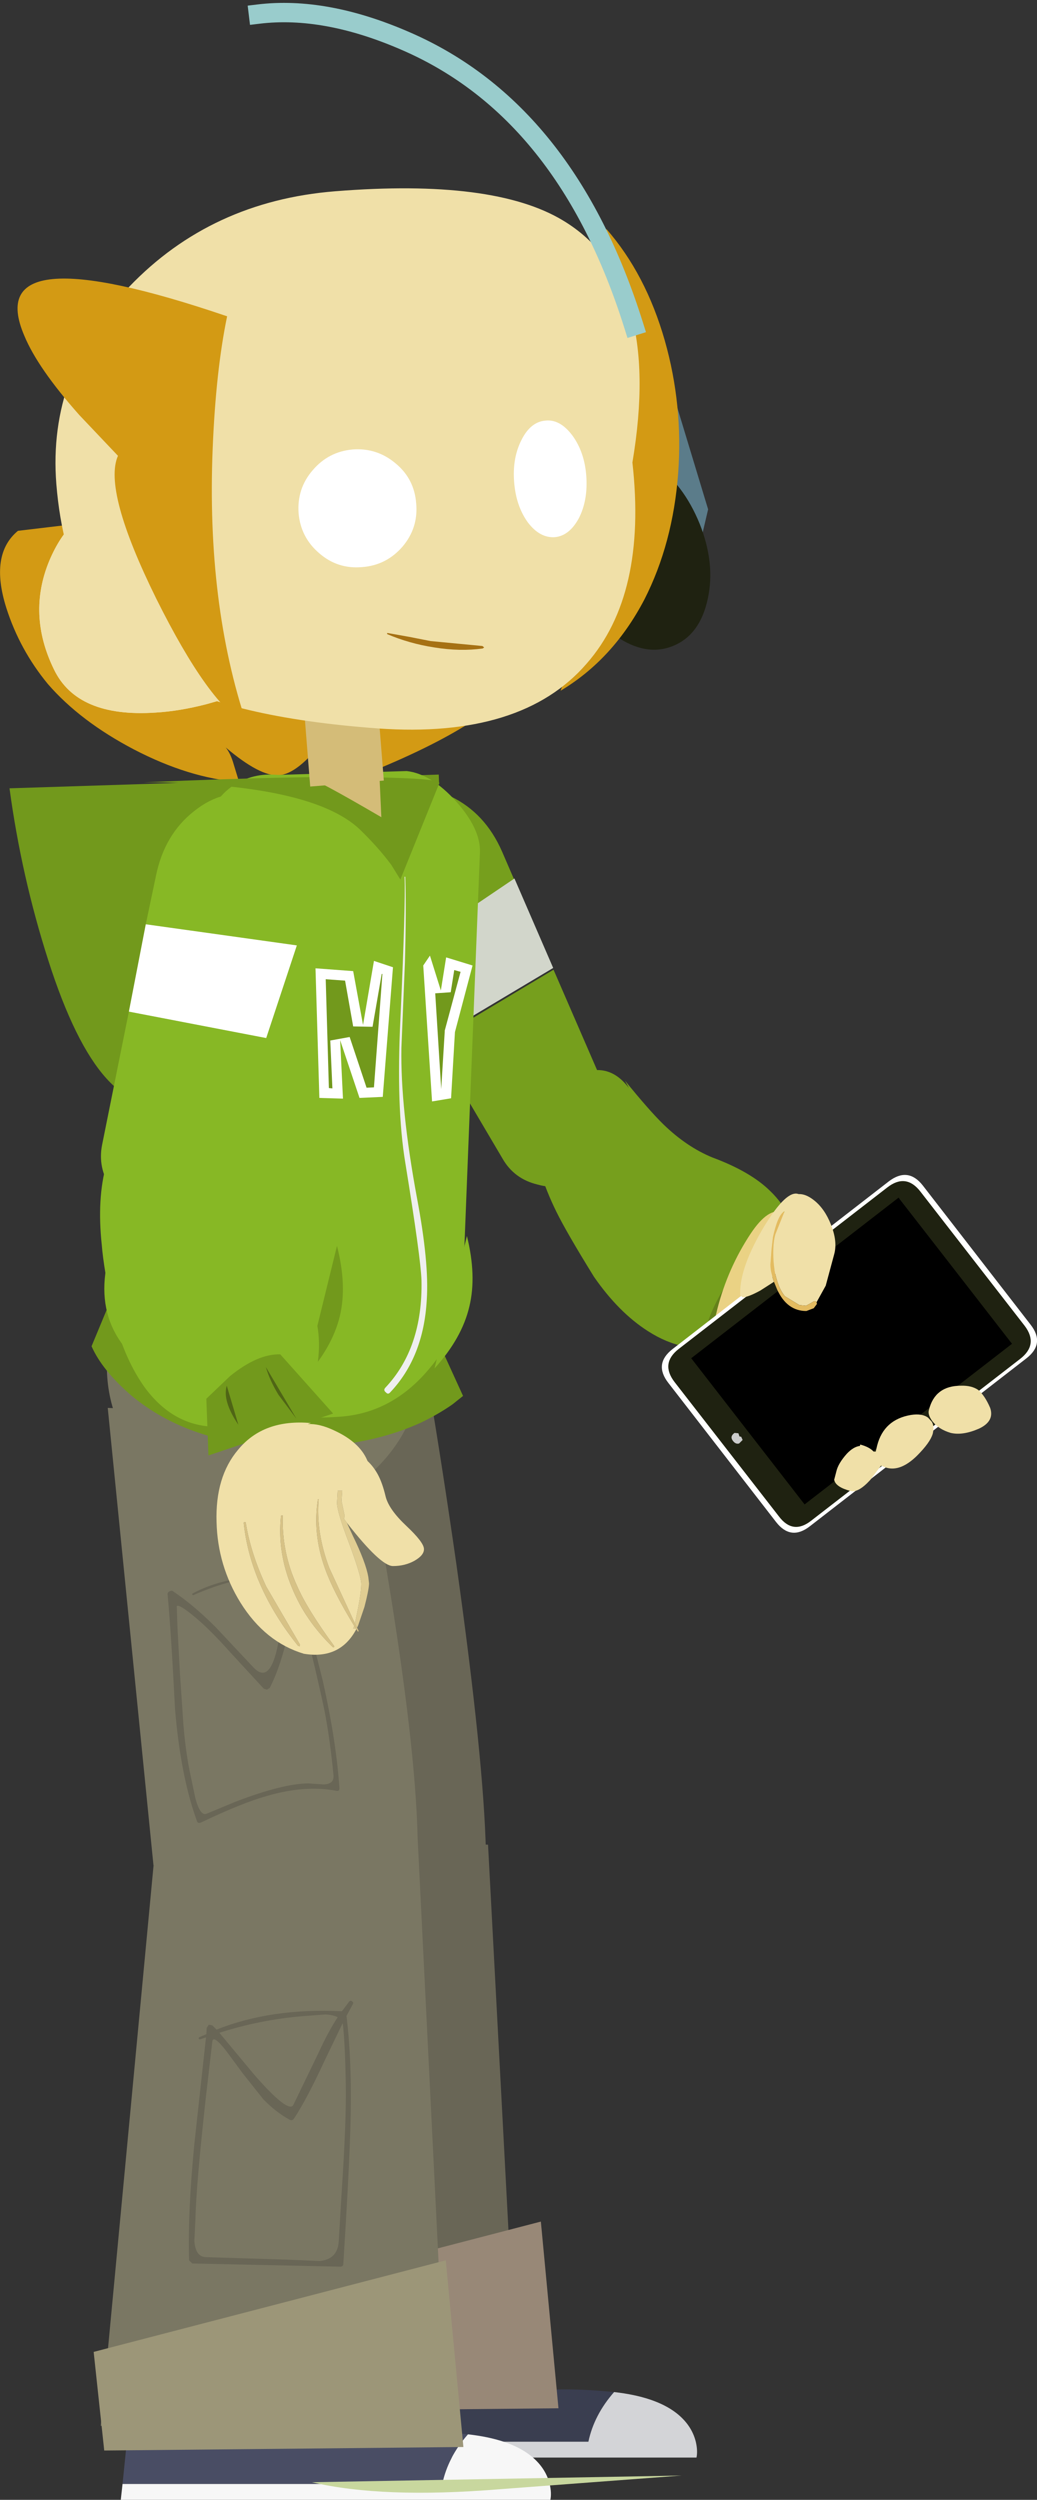 <?xml version="1.0" encoding="UTF-8" standalone="no"?>
<svg xmlns:xlink="http://www.w3.org/1999/xlink" height="354.85px" width="147.25px" xmlns="http://www.w3.org/2000/svg">
  <rect width="100%" height="100%" fill="#333333" stroke="none"/>
  <g transform="matrix(1.0, 0.0, 0.0, 1.0, 78.3, 177.1)">
    <path d="M8.9 162.45 Q6.05 165.7 5.25 169.5 L-40.15 169.5 -39.6 164.1 -8.65 164.1 Q-7.85 163.35 -5.3 162.75 -0.2 161.6 8.4 162.4 L8.9 162.45" fill="#3a3e50" fill-rule="evenodd" stroke="none"/>
    <path d="M20.5 169.5 Q20.8 170.8 20.6 171.75 L-40.4 171.75 -40.15 169.5 5.25 169.5 Q6.05 165.7 8.9 162.45 14.7 163.1 17.7 165.4 19.9 167.1 20.5 169.5" fill="#d3d4d7" fill-rule="evenodd" stroke="none"/>
    <path d="M0.3 -39.45 L8.5 -20.55 Q9.85 -17.5 8.65 -14.3 7.4 -11.15 4.35 -9.6 1.3 -8.05 -1.95 -8.95 -5.3 -9.75 -6.95 -12.65 L-16.75 -29.25 0.3 -39.45" fill="#769f1d" fill-rule="evenodd" stroke="none"/>
    <path d="M-7.0 -56.2 L-5.25 -52.15 -23.15 -40.05 -26.75 -46.2 Q-29.7 -51.3 -28.8 -56.6 -27.9 -62.05 -23.6 -64.25 -19.2 -66.5 -14.3 -64.05 -9.4 -61.7 -7.0 -56.2" fill="#769f1d" fill-rule="evenodd" stroke="none"/>
    <path d="M-16.85 -29.5 L-23.15 -40.3 -5.25 -52.4 0.25 -39.7 -16.85 -29.5" fill="#d2d6cb" fill-rule="evenodd" stroke="none"/>
    <path d="M-5.7 -79.1 Q-12.8 -71.85 -33.7 -64.5 -33.15 -65.8 -32.75 -68.1 L-32.3 -72.1 Q-36.0 -67.25 -38.7 -67.05 -41.35 -66.85 -46.25 -71.0 -45.55 -70.15 -45.1 -68.55 L-44.35 -66.1 Q-51.45 -66.65 -59.25 -70.7 -66.9 -74.7 -71.5 -80.0 -75.5 -84.85 -77.4 -90.8 -79.8 -98.4 -75.75 -101.75 L0.25 -110.8 Q5.2 -90.25 -5.7 -79.1" fill="#d39a14" fill-rule="evenodd" stroke="none"/>
    <path d="M-17.4 19.75 Q-15.5 31.0 -13.5 44.9 -9.6 72.65 -9.3 85.8 -11.95 90.75 -30.25 90.85 L-48.05 89.9 -52.5 20.5 -17.4 19.75" fill="#696656" fill-rule="evenodd" stroke="none"/>
    <path d="M-46.5 83.25 L-9.0 84.75 -5.0 160.25 -54.0 162.75 -46.5 83.25" fill="#696656" fill-rule="evenodd" stroke="none"/>
    <path d="M-51.5 151.25 L-1.5 138.25 1.0 164.75 -50.0 165.25 -51.5 151.25" fill="#988877" fill-rule="evenodd" stroke="none"/>
    <path d="M-27.4 24.25 Q-25.4 33.85 -23.35 46.1 -19.3 70.6 -19.0 83.75 -21.65 88.7 -39.35 88.7 L-56.5 87.75 -63.0 22.75 -27.4 24.25" fill="#7a7763" fill-rule="evenodd" stroke="none"/>
    <path d="M-43.5 25.25 Q-44.25 27.6 -45.5 29.05 -46.8 30.65 -49.0 31.75 L-43.5 25.25" fill="#696656" fill-rule="evenodd" stroke="none"/>
    <path d="M-40.85 62.6 L-45.6 57.45 Q-48.45 54.25 -50.55 52.5 -52.95 50.5 -53.2 50.9 L-53.1 53.9 -52.75 60.4 -52.25 67.8 Q-51.9 71.95 -51.2 75.1 L-50.55 78.2 Q-49.85 80.75 -48.95 80.35 L-44.85 78.65 Q-38.2 76.1 -34.55 76.05 L-32.35 76.2 Q-30.8 76.15 -30.95 74.85 -31.45 69.65 -32.25 65.6 -33.3 60.55 -35.8 50.55 -36.0 49.75 -36.35 49.15 L-37.25 54.1 Q-38.35 59.3 -40.0 62.5 L-40.4 62.75 -40.85 62.6 M-36.4 45.1 Q-36.25 44.7 -35.85 44.85 -35.45 44.95 -35.55 45.35 L-36.0 47.4 -32.45 61.55 Q-30.55 70.05 -30.1 76.75 -30.1 77.2 -30.55 77.1 -35.0 76.25 -40.45 77.85 -44.0 78.85 -49.75 81.6 -50.25 81.8 -50.35 81.35 -52.65 75.05 -53.45 65.45 -54.0 54.6 -54.5 49.25 -54.55 48.95 -54.25 48.8 -53.9 48.6 -53.7 48.8 -50.8 50.75 -47.7 53.85 L-42.3 59.6 Q-40.4 61.6 -39.3 58.2 -38.85 56.9 -38.25 53.0 L-37.3 48.05 Q-39.0 46.65 -42.35 46.9 -46.0 47.2 -50.9 49.35 L-51.05 49.15 Q-47.95 47.45 -43.95 46.9 L-36.85 46.45 -36.4 45.1" fill="#696656" fill-rule="evenodd" stroke="none"/>
    <path d="M-60.9 175.5 L-60.35 170.1 -29.4 170.1 Q-28.6 169.35 -26.05 168.75 -20.95 167.6 -12.35 168.4 L-11.85 168.45 Q-14.7 171.7 -15.5 175.5 L-60.9 175.5" fill="#494d64" fill-rule="evenodd" stroke="none"/>
    <path d="M-61.15 177.75 L-60.9 175.5 -15.5 175.5 Q-14.7 171.7 -11.85 168.45 -6.05 169.1 -3.05 171.4 -0.85 173.1 -0.25 175.5 0.05 176.8 -0.15 177.75 L-61.15 177.75" fill="#f7f7f7" fill-rule="evenodd" stroke="none"/>
    <path d="M-56.5 87.75 L-19.0 83.75 -15.0 164.75 -64.0 167.25 -56.5 87.75" fill="#7a7763" fill-rule="evenodd" stroke="none"/>
    <path d="M-65.0 156.75 L-15.0 143.75 -12.5 170.25 -63.5 170.75 -65.0 156.75" fill="#9c9678" fill-rule="evenodd" stroke="none"/>
    <path d="M-32.1 108.85 L-35.4 109.1 Q-41.35 109.6 -47.15 111.45 L-42.2 117.4 Q-37.35 122.95 -36.65 121.7 L-33.0 114.15 Q-31.7 111.3 -30.35 109.25 -31.0 108.9 -32.1 108.85 M-29.6 110.35 L-29.65 110.1 -32.25 115.5 Q-34.7 120.8 -36.5 123.55 -36.8 124.05 -37.25 123.75 -39.15 122.7 -40.9 120.9 L-43.8 117.25 -46.2 114.0 Q-48.05 111.65 -48.15 112.7 L-49.05 120.45 Q-50.45 133.1 -50.55 137.9 L-50.7 141.0 Q-50.55 143.25 -49.05 143.3 L-37.6 143.65 -32.9 143.85 Q-30.35 143.6 -30.2 141.05 L-29.8 134.3 Q-29.1 123.9 -29.2 118.65 -29.3 113.1 -29.6 110.35 M-28.3 107.0 Q-28.05 107.15 -28.2 107.4 L-29.1 109.05 Q-28.2 116.4 -28.6 126.5 -28.8 132.45 -29.55 144.25 -29.55 144.65 -30.0 144.65 L-51.0 144.2 -51.45 143.75 Q-51.65 136.85 -50.7 127.2 L-49.05 112.1 -49.95 112.4 -50.1 112.3 -50.05 112.1 -49.0 111.65 -48.95 110.75 -48.65 110.3 -48.15 110.4 -47.55 111.0 Q-39.75 107.9 -29.75 108.4 L-28.7 107.0 Q-28.5 106.8 -28.3 107.0" fill="#696656" fill-rule="evenodd" stroke="none"/>
    <path d="M-18.65 15.7 Q-18.2 24.35 -24.4 30.85 -30.6 37.3 -39.85 37.75 -49.05 38.2 -55.8 32.35 -62.65 26.55 -63.1 17.9 -63.5 9.2 -57.25 2.7 -51.1 -3.75 -41.9 -4.2 -32.65 -4.65 -25.85 1.2 -19.05 7.0 -18.65 15.7" fill="#7a7763" fill-rule="evenodd" stroke="none"/>
    <path d="M-16.0 -67.15 L-15.95 -65.85 Q-21.15 -56.2 -28.4 -45.75 -43.0 -24.8 -53.5 -20.95 -63.9 -17.15 -71.45 -40.8 -75.25 -52.65 -76.95 -65.2 L-16.0 -67.15" fill="#72991c" fill-rule="evenodd" stroke="none"/>
    <path d="M-15.95 13.6 L-12.55 21.05 -14.05 22.25 Q-16.05 23.65 -18.55 24.85 -26.8 28.6 -37.85 28.3 -51.35 27.95 -59.7 20.95 -63.8 17.4 -65.3 14.0 L-62.6 7.5 -15.95 13.6" fill="#72991c" fill-rule="evenodd" stroke="none"/>
    <path d="M-10.15 -56.15 L-12.6 6.0 Q-12.75 11.8 -17.4 17.25 -22.65 23.5 -30.05 24.0 -41.85 24.85 -52.3 20.1 -66.05 13.95 -62.9 1.35 L-56.55 -12.5 -48.7 -60.35 Q-48.1 -63.55 -45.25 -65.55 -42.4 -67.45 -38.85 -67.1 L-20.55 -67.65 Q-17.05 -67.25 -13.5 -63.3 -10.05 -59.4 -10.15 -56.15" fill="#87b825" fill-rule="evenodd" stroke="none"/>
    <path d="M-22.75 -66.7 Q-15.4 -66.5 -15.95 -65.85 L-21.45 -52.25 -22.75 -54.35 Q-24.65 -56.9 -27.3 -59.45 -34.0 -65.65 -56.15 -66.05 L-57.9 -66.05 Q-33.65 -67.1 -22.75 -66.7 M-57.9 -66.05 L-76.95 -65.2 -57.9 -66.05" fill="#72991c" fill-rule="evenodd" stroke="none"/>
    <path d="M-30.45 -0.25 Q-29.0 5.4 -30.05 9.75 -31.15 14.25 -35.05 18.5 L-30.45 -0.25" fill="#72991c" fill-rule="evenodd" stroke="none"/>
    <path d="M-20.85 -52.65 L-20.75 -52.65 Q-20.6 -47.85 -20.8 -40.5 L-21.3 -28.35 Q-21.45 -19.8 -19.1 -7.1 -17.35 2.15 -17.7 7.4 -18.15 15.55 -22.9 20.55 -23.2 20.9 -23.5 20.55 -23.9 20.25 -23.6 19.9 -18.25 14.25 -18.45 4.65 -18.55 1.5 -20.75 -12.05 -22.05 -19.9 -21.45 -32.3 -20.7 -48.6 -20.85 -52.65" fill="#efefef" fill-rule="evenodd" stroke="none"/>
    <path d="M-28.15 -39.25 L-26.75 -31.6 -25.2 -40.7 -22.5 -39.8 -23.95 -21.4 -27.25 -21.25 -30.0 -29.45 -29.6 -21.15 -32.95 -21.25 -33.5 -39.65 -28.15 -39.25" fill="#ffffff" fill-rule="evenodd" stroke="none"/>
    <path d="M-24.0 -38.85 L-25.2 -22.75 -26.25 -22.7 -28.65 -29.9 -31.4 -29.4 -31.1 -22.6 -31.6 -22.65 -32.05 -38.1 -29.3 -37.9 -28.15 -31.4 -25.4 -31.35 -24.1 -38.85 -24.0 -38.85" fill="#72991c" fill-rule="evenodd" stroke="none"/>
    <path d="M-18.2 -40.05 L-17.25 -41.45 -15.7 -36.5 -14.95 -41.2 -11.2 -40.05 -13.7 -30.6 -14.25 -21.2 -16.95 -20.75 -18.2 -40.05" fill="#ffffff" fill-rule="evenodd" stroke="none"/>
    <path d="M-15.15 -30.8 L-15.15 -30.65 -15.65 -22.5 -16.5 -36.1 -14.3 -36.25 -13.8 -39.4 -12.9 -39.15 -15.15 -30.8" fill="#72991c" fill-rule="evenodd" stroke="none"/>
    <path d="M-23.8 -66.3 L-34.25 -65.45 -35.75 -84.35 -25.3 -85.2 -23.8 -66.3" fill="#d4bc78" fill-rule="evenodd" stroke="none"/>
    <path d="M11.25 -109.85 Q8.75 -108.85 8.05 -105.6 7.3 -102.25 8.75 -98.6 10.25 -94.9 13.1 -93.0 15.8 -91.1 18.3 -92.1 20.8 -93.1 21.6 -96.4 22.3 -99.7 20.8 -103.4 19.35 -107.05 16.55 -109.0 13.75 -110.85 11.25 -109.85" fill="#5b7c8a" fill-rule="evenodd" stroke="none"/>
    <path d="M8.15 -134.2 L17.75 -105.75 21.1 -99.9 22.25 -104.8 12.6 -136.65 8.15 -134.2" fill="#5b7c8a" fill-rule="evenodd" stroke="none"/>
    <path d="M9.1 -86.85 Q13.4 -83.85 17.25 -85.4 21.1 -86.95 22.2 -92.1 23.3 -97.1 21.05 -102.75 18.75 -108.4 14.5 -111.4 10.2 -114.3 6.35 -112.75 2.5 -111.2 1.4 -106.15 0.25 -101.0 2.55 -95.35 4.8 -89.7 9.1 -86.85" fill="#1f2211" fill-rule="evenodd" stroke="none"/>
    <path d="M5.2 -112.9 Q7.7 -134.4 7.8 -144.6 13.4 -138.2 16.1 -128.75 18.7 -119.6 18.0 -109.95 17.25 -99.95 13.2 -92.0 8.75 -83.5 1.3 -79.05 L2.1 -81.25 Q2.4 -89.95 5.2 -112.9" fill="#d39a14" fill-rule="evenodd" stroke="none"/>
    <path d="M11.5 -111.45 Q13.6 -92.7 5.0 -82.9 -4.2 -72.25 -24.65 -73.7 -45.75 -75.25 -55.45 -81.0 -68.75 -89.0 -70.3 -108.4 -71.55 -124.2 -59.95 -136.4 -48.3 -148.55 -30.7 -149.95 -8.2 -151.75 1.65 -145.8 15.85 -137.25 11.5 -111.45" fill="#f0e0a8" fill-rule="evenodd" stroke="none"/>
    <path d="M-71.3 -97.5 Q-68.3 -104.6 -62.95 -105.05 L-45.8 -78.05 -48.95 -77.15 Q-52.8 -76.15 -56.2 -75.95 -67.35 -75.2 -70.65 -82.1 -74.45 -89.9 -71.3 -97.5" fill="#f0e0a8" fill-rule="evenodd" stroke="none"/>
    <path d="M-71.3 -97.5 Q-68.3 -104.6 -62.95 -105.05 L-45.8 -78.05 -48.95 -77.15 Q-52.8 -76.15 -56.2 -75.95 -67.35 -75.2 -70.65 -82.1 -74.45 -89.9 -71.3 -97.5" fill="#f0e0a8" fill-rule="evenodd" stroke="none"/>
    <path d="M-74.85 -129.45 Q-81.15 -144.15 -46.05 -132.2 -47.65 -124.5 -48.1 -113.45 -49.0 -91.35 -43.25 -74.25 -48.55 -76.95 -56.1 -92.1 -63.7 -107.5 -61.55 -112.4 L-67.05 -118.2 Q-72.95 -124.85 -74.85 -129.45" fill="#d39a14" fill-rule="evenodd" stroke="none"/>
    <path d="M-34.4 -66.6 L-24.55 -69.85 -24.15 -61.1 Q-33.65 -66.65 -34.4 -66.6" fill="#d4bc78" fill-rule="evenodd" stroke="none"/>
    <path d="M-16.6 17.15 L-12.0 -1.65 Q-10.6 4.0 -11.65 8.35 -12.7 12.85 -16.6 17.15" fill="#87b825" fill-rule="evenodd" stroke="none"/>
    <path d="M-40.5 -29.75 L-47.05 -10.15 Q-48.05 -7.05 -51.1 -5.45 -54.1 -3.95 -57.4 -4.85 -60.7 -5.65 -62.55 -8.45 -64.45 -11.35 -63.8 -14.6 L-60.0 -33.5 -40.5 -29.75" fill="#87b825" fill-rule="evenodd" stroke="none"/>
    <path d="M-41.8 -64.1 Q-37.0 -62.85 -34.9 -57.75 -32.95 -52.75 -34.75 -47.1 L-36.15 -42.9 -57.6 -45.9 -56.15 -52.8 Q-54.95 -58.65 -50.75 -61.95 -46.5 -65.35 -41.8 -64.1" fill="#87b825" fill-rule="evenodd" stroke="none"/>
    <path d="M-40.5 -29.75 L-60.0 -33.5 -57.6 -45.9 -36.15 -42.9 -40.5 -29.75" fill="#ffffff" fill-rule="evenodd" stroke="none"/>
    <path d="M10.45 -23.7 Q13.9 -19.45 15.9 -17.5 19.2 -14.3 22.85 -12.8 28.25 -10.8 31.05 -8.05 34.65 -4.6 35.6 1.25 37.15 10.35 24.2 13.8 19.0 15.25 13.7 11.85 9.55 9.2 6.05 4.15 2.15 -2.15 0.7 -5.1 -2.2 -11.0 -2.6 -16.05 -2.95 -20.2 2.2 -23.65 7.6 -27.2 11.0 -22.65 L10.45 -23.7" fill="#769f1d" fill-rule="evenodd" stroke="none"/>
    <path d="M29.95 0.65 L39.95 5.95 25.3 17.65 22.3 10.3 Q23.0 8.3 24.3 6.1 26.9 1.75 29.95 0.65" fill="#64811a" fill-rule="evenodd" stroke="none"/>
    <path d="M-48.3 -14.5 Q-46.55 -9.25 -45.3 -6.8 -43.35 -2.65 -40.45 0.1 -36.1 3.8 -34.45 7.35 -32.25 11.85 -33.4 17.65 -35.1 26.7 -48.35 25.4 -53.8 25.05 -57.6 20.05 -60.5 16.1 -62.1 10.1 -63.6 2.9 -63.85 -0.4 -64.55 -6.95 -63.2 -11.8 -62.0 -15.9 -56.0 -17.3 -49.75 -18.65 -48.05 -13.3 L-48.3 -14.5" fill="#87b825" fill-rule="evenodd" stroke="none"/>
    <path d="M-38.5 15.15 L-31.0 23.55 -48.7 29.5 -49.0 21.45 -45.65 18.25 Q-41.7 15.05 -38.5 15.15" fill="#72991c" fill-rule="evenodd" stroke="none"/>
    <path d="M-40.55 16.95 L-36.2 24.3 -38.75 20.9 Q-40.0 18.85 -40.55 16.95" fill="#4f6515" fill-rule="evenodd" stroke="none"/>
    <path d="M-46.1 19.6 L-44.45 25.15 Q-46.75 21.75 -46.1 19.6" fill="#4f6515" fill-rule="evenodd" stroke="none"/>
    <path d="M-27.7 54.15 Q-30.0 58.5 -35.15 57.65 -40.65 56.0 -44.15 50.4 -47.4 45.15 -47.55 38.95 -47.75 32.55 -44.5 28.7 -40.9 24.3 -34.15 24.9 L-34.6 25.05 Q-32.95 24.95 -30.85 25.95 -27.25 27.6 -26.15 30.2 L-26.1 30.3 Q-25.25 31.1 -24.65 32.2 -24.0 33.4 -23.55 35.3 -23.1 37.15 -20.6 39.5 -18.15 41.8 -18.1 42.75 -18.05 43.65 -19.45 44.45 -20.8 45.2 -22.5 45.2 -24.25 45.2 -29.05 39.05 L-29.45 38.5 -29.35 38.1 -29.8 35.95 -29.7 34.5 -30.35 34.5 -30.45 36.2 Q-30.45 37.5 -28.7 42.05 -27.0 46.65 -27.0 47.75 -27.0 48.8 -27.45 51.15 L-27.9 53.35 -31.55 45.45 Q-33.45 40.4 -33.05 35.7 L-33.15 35.7 Q-33.95 40.55 -32.15 45.55 -31.0 48.8 -28.0 53.7 L-28.15 54.05 -27.85 54.05 -27.8 54.05 -27.7 54.15 M-27.45 53.65 L-27.6 53.95 -27.65 53.9 -27.45 53.65 M-38.15 38.0 L-38.4 38.05 Q-38.95 43.25 -36.85 48.25 -34.95 52.95 -31.0 56.75 -30.75 56.7 -30.85 56.55 -34.7 51.3 -36.15 47.95 -38.3 43.25 -38.15 38.0 M-43.6 38.95 L-43.7 39.05 Q-42.75 48.05 -36.0 56.5 L-35.75 56.6 -35.7 56.35 -40.5 48.1 Q-42.7 43.4 -43.4 39.05 -43.4 38.95 -43.6 38.95" fill="#f0e0a8" fill-rule="evenodd" stroke="none"/>
    <path d="M-27.8 54.05 L-27.85 54.05 -28.15 54.05 -28.0 53.7 -27.8 54.05 M-27.9 53.35 L-27.45 51.15 Q-27.0 48.8 -27.0 47.75 -27.0 46.65 -28.7 42.05 -30.45 37.5 -30.45 36.2 L-30.35 34.5 -29.7 34.5 -29.8 35.95 -29.35 38.1 -29.45 38.5 -29.05 39.05 -28.2 40.9 Q-26.35 44.7 -26.0 46.75 L-25.9 47.65 -25.9 47.75 Q-25.95 48.7 -26.55 51.0 L-27.45 53.65 -27.65 53.9 -27.9 53.35" fill="#e0cd92" fill-rule="evenodd" stroke="none"/>
    <path d="M-27.7 54.15 L-27.8 54.05 -28.0 53.7 Q-31.0 48.8 -32.15 45.55 -33.95 40.55 -33.15 35.7 L-33.05 35.7 Q-33.45 40.4 -31.55 45.45 L-27.9 53.35 -27.65 53.9 -27.6 53.95 -27.35 54.45 -27.5 54.5 -27.7 54.15 M-43.6 38.95 Q-43.4 38.95 -43.4 39.05 -42.7 43.4 -40.5 48.1 L-35.7 56.35 -35.75 56.6 -36.0 56.5 Q-42.75 48.05 -43.7 39.05 L-43.6 38.95 M-38.15 38.0 Q-38.3 43.25 -36.15 47.95 -34.7 51.3 -30.85 56.55 -30.75 56.7 -31.0 56.75 -34.95 52.95 -36.85 48.25 -38.95 43.25 -38.4 38.05 L-38.15 38.0" fill="#d7c286" fill-rule="evenodd" stroke="none"/>
    <path d="M-7.45 176.25 Q-23.95 177.6 -34.0 175.25 L18.5 174.3 -7.45 176.25" fill="#c8d79e" fill-rule="evenodd" stroke="none"/>
    <path d="M-19.2 -105.6 Q-18.9 -102.15 -21.15 -99.5 -23.45 -96.85 -26.9 -96.6 -30.35 -96.3 -32.95 -98.55 -35.6 -100.8 -35.9 -104.25 -36.15 -107.75 -33.9 -110.35 -31.65 -113.0 -28.2 -113.3 -24.75 -113.55 -22.1 -111.3 -19.45 -109.1 -19.2 -105.6" fill="#ffffff" fill-rule="evenodd" stroke="none"/>
    <path d="M4.95 -109.55 Q5.2 -106.1 3.9 -103.55 2.55 -101.05 0.5 -100.85 -1.65 -100.7 -3.35 -102.95 -5.05 -105.3 -5.3 -108.75 -5.55 -112.1 -4.25 -114.65 -2.95 -117.25 -0.8 -117.4 1.25 -117.6 3.0 -115.25 4.7 -112.9 4.95 -109.55" fill="#ffffff" fill-rule="evenodd" stroke="none"/>
    <path d="M-23.35 -87.1 L-23.3 -87.25 -20.2 -86.7 -17.15 -86.1 -9.8 -85.4 -9.55 -85.2 -9.75 -85.05 Q-12.95 -84.6 -16.65 -85.2 -20.2 -85.75 -23.35 -87.1" fill="#a67114" fill-rule="evenodd" stroke="none"/>
    <path d="M-41.6 -175.1 Q-32.1 -176.25 -20.65 -171.25 2.15 -161.35 11.7 -130.85" fill="none" stroke="#99cccc" stroke-linecap="square" stroke-linejoin="round" stroke-width="2.75"/>
    <path d="M56.05 17.7 L54.85 18.65 Q51.75 21.15 37.45 30.4 L33.95 32.75 Q32.2 30.85 30.0 27.75 25.0 20.55 24.2 20.35 21.55 19.7 22.3 14.0 L23.55 8.75 Q25.05 2.9 28.3 -2.0 33.3 -9.5 36.5 0.85 37.75 3.75 49.2 11.9 53.75 15.15 56.05 17.7" fill="#ead284" fill-rule="evenodd" stroke="none"/>
    <path d="M47.9 -9.4 Q50.65 -11.5 52.75 -8.8 L68.05 10.95 Q70.15 13.65 67.4 15.75 L36.7 39.55 Q34.0 41.65 31.9 38.95 L16.6 19.2 Q14.5 16.5 17.2 14.4 L47.9 -9.4" fill="#ffffff" fill-rule="evenodd" stroke="none"/>
    <path d="M47.7 -8.55 Q50.35 -10.6 52.4 -7.95 L67.2 11.1 Q69.2 13.75 66.55 15.8 L36.9 38.75 Q34.3 40.8 32.3 38.15 L17.5 19.1 Q15.45 16.45 18.05 14.4 L47.7 -8.55" fill="#1f2211" fill-rule="evenodd" stroke="none"/>
    <path d="M49.4 -6.95 L65.15 13.4 62.65 15.35 46.9 -5.0 49.4 -6.95" fill="#999999" fill-rule="evenodd" stroke="none"/>
    <path d="M45.8 5.65 Q44.9 6.35 44.2 5.45 L42.6 3.4 Q41.9 2.45 42.8 1.75 L44.85 0.15 Q45.75 -0.55 46.45 0.4 L48.05 2.45 Q48.75 3.35 47.85 4.05 L45.8 5.65" fill="#ff9900" fill-rule="evenodd" stroke="none"/>
    <path d="M50.6 11.8 Q49.7 12.5 49.0 11.6 L47.4 9.55 Q46.7 8.6 47.6 7.9 L49.65 6.3 Q50.55 5.6 51.25 6.55 L52.85 8.6 Q53.55 9.5 52.65 10.2 L50.6 11.8" fill="#2fb0d0" fill-rule="evenodd" stroke="none"/>
    <path d="M55.35 17.85 Q54.45 18.55 53.75 17.65 L52.15 15.6 Q51.45 14.65 52.35 13.95 L54.4 12.35 Q55.3 11.65 56.0 12.6 L57.6 14.65 Q58.3 15.55 57.4 16.25 L55.35 17.85" fill="#4ab569" fill-rule="evenodd" stroke="none"/>
    <path d="M39.35 10.45 Q38.45 11.15 37.75 10.25 L36.15 8.2 Q35.45 7.25 36.35 6.55 L38.4 4.95 Q39.3 4.25 40.0 5.2 L41.6 7.25 Q42.3 8.15 41.4 8.85 L39.35 10.45" fill="#ffff66" fill-rule="evenodd" stroke="none"/>
    <path d="M44.05 16.65 Q43.15 17.35 42.45 16.45 L40.85 14.4 Q40.15 13.45 41.05 12.75 L43.1 11.15 Q44.0 10.45 44.7 11.4 L46.3 13.45 Q47.0 14.35 46.1 15.05 L44.05 16.65" fill="#003399" fill-rule="evenodd" stroke="none"/>
    <path d="M48.85 22.7 Q47.95 23.4 47.25 22.5 L45.65 20.45 Q44.95 19.5 45.85 18.8 L47.9 17.2 Q48.8 16.5 49.5 17.45 L51.1 19.5 Q51.8 20.4 50.9 21.1 L48.85 22.7" fill="#993366" fill-rule="evenodd" stroke="none"/>
    <path d="M32.0 16.3 Q31.1 17.0 30.4 16.1 L28.8 14.05 Q28.1 13.1 29.0 12.4 L31.05 10.8 Q31.95 10.1 32.65 11.05 L34.25 13.1 Q34.95 14.0 34.05 14.7 L32.0 16.3" fill="#993399" fill-rule="evenodd" stroke="none"/>
    <path d="M36.75 22.45 Q35.85 23.15 35.15 22.25 L33.55 20.2 Q32.85 19.25 33.75 18.55 L35.8 16.95 Q36.7 16.25 37.4 17.2 L39.0 19.25 Q39.7 20.15 38.8 20.85 L36.75 22.45" fill="#2fb0d0" fill-rule="evenodd" stroke="none"/>
    <path d="M41.5 28.6 Q40.6 29.3 39.9 28.4 L38.3 26.35 Q37.6 25.4 38.5 24.7 L40.55 23.1 Q41.45 22.4 42.15 23.35 L43.75 25.4 Q44.45 26.3 43.55 27.0 L41.5 28.6" fill="#003399" fill-rule="evenodd" stroke="none"/>
    <path d="M19.85 15.7 L49.3 -7.1 65.4 13.65 35.95 36.45 19.85 15.7" fill="#000000" fill-rule="evenodd" stroke="none"/>
    <path d="M26.65 27.8 Q26.15 27.95 25.75 27.4 25.3 26.8 26.0 26.3 L26.55 26.35 26.7 26.8 26.95 26.85 27.15 27.3 26.65 27.8" fill="#cccccc" fill-rule="evenodd" stroke="none"/>
    <path d="M31.6 4.85 L29.65 6.1 Q27.9 7.05 27.15 7.05 L26.8 6.75 26.8 6.4 Q26.8 2.7 30.2 -3.0 33.4 -8.25 35.1 -7.6 36.1 -7.65 37.25 -6.75 38.8 -5.55 39.7 -3.25 40.65 -0.85 40.15 0.95 L38.95 5.4 37.65 7.75 Q37.55 7.6 37.3 7.6 L36.7 7.95 36.15 8.25 35.2 8.15 33.15 6.9 Q32.45 6.05 32.05 4.7 31.5 3.0 31.5 0.75 31.5 -0.9 31.8 -1.9 L33.1 -5.15 Q32.15 -4.7 31.45 -1.45 L31.25 0.3 31.1 2.4 Q31.1 3.5 31.6 4.85 M54.0 24.7 Q54.4 25.3 54.15 26.4 53.8 27.65 51.9 29.55 49.6 31.8 47.6 31.25 L46.8 30.95 45.25 33.0 Q43.6 34.8 42.5 34.55 40.35 34.0 40.15 32.95 L40.45 31.8 Q40.7 30.65 41.95 29.25 42.9 28.25 43.8 28.15 L43.85 27.95 Q45.15 28.3 45.75 28.95 L46.05 28.95 46.25 28.1 Q47.2 24.4 51.05 23.75 52.65 23.5 53.5 24.15 L54.0 24.7 M58.15 19.6 Q59.65 19.55 60.6 20.2 61.55 21.0 62.3 22.75 62.95 24.65 60.7 25.7 58.4 26.7 56.7 26.3 55.0 25.8 54.1 24.65 53.4 23.7 53.6 23.05 54.45 19.6 58.15 19.6 M27.45 6.3 L27.4 6.25 27.4 6.3 27.45 6.3" fill="#f0e0a8" fill-rule="evenodd" stroke="none"/>
    <path d="M31.6 4.85 Q31.1 3.5 31.1 2.4 L31.25 0.3 31.45 -1.45 Q32.15 -4.7 33.1 -5.15 L31.8 -1.9 Q31.5 -0.9 31.5 0.75 31.5 3.0 32.05 4.7 32.45 6.05 33.15 6.9 L35.2 8.15 36.15 8.25 36.7 7.95 37.3 7.6 Q37.55 7.6 37.65 7.75 L37.7 8.0 37.25 8.6 36.2 9.0 Q33.45 9.0 32.05 5.95 L31.6 4.85" fill="#e3bb60" fill-rule="evenodd" stroke="none"/>
  </g>
</svg>
